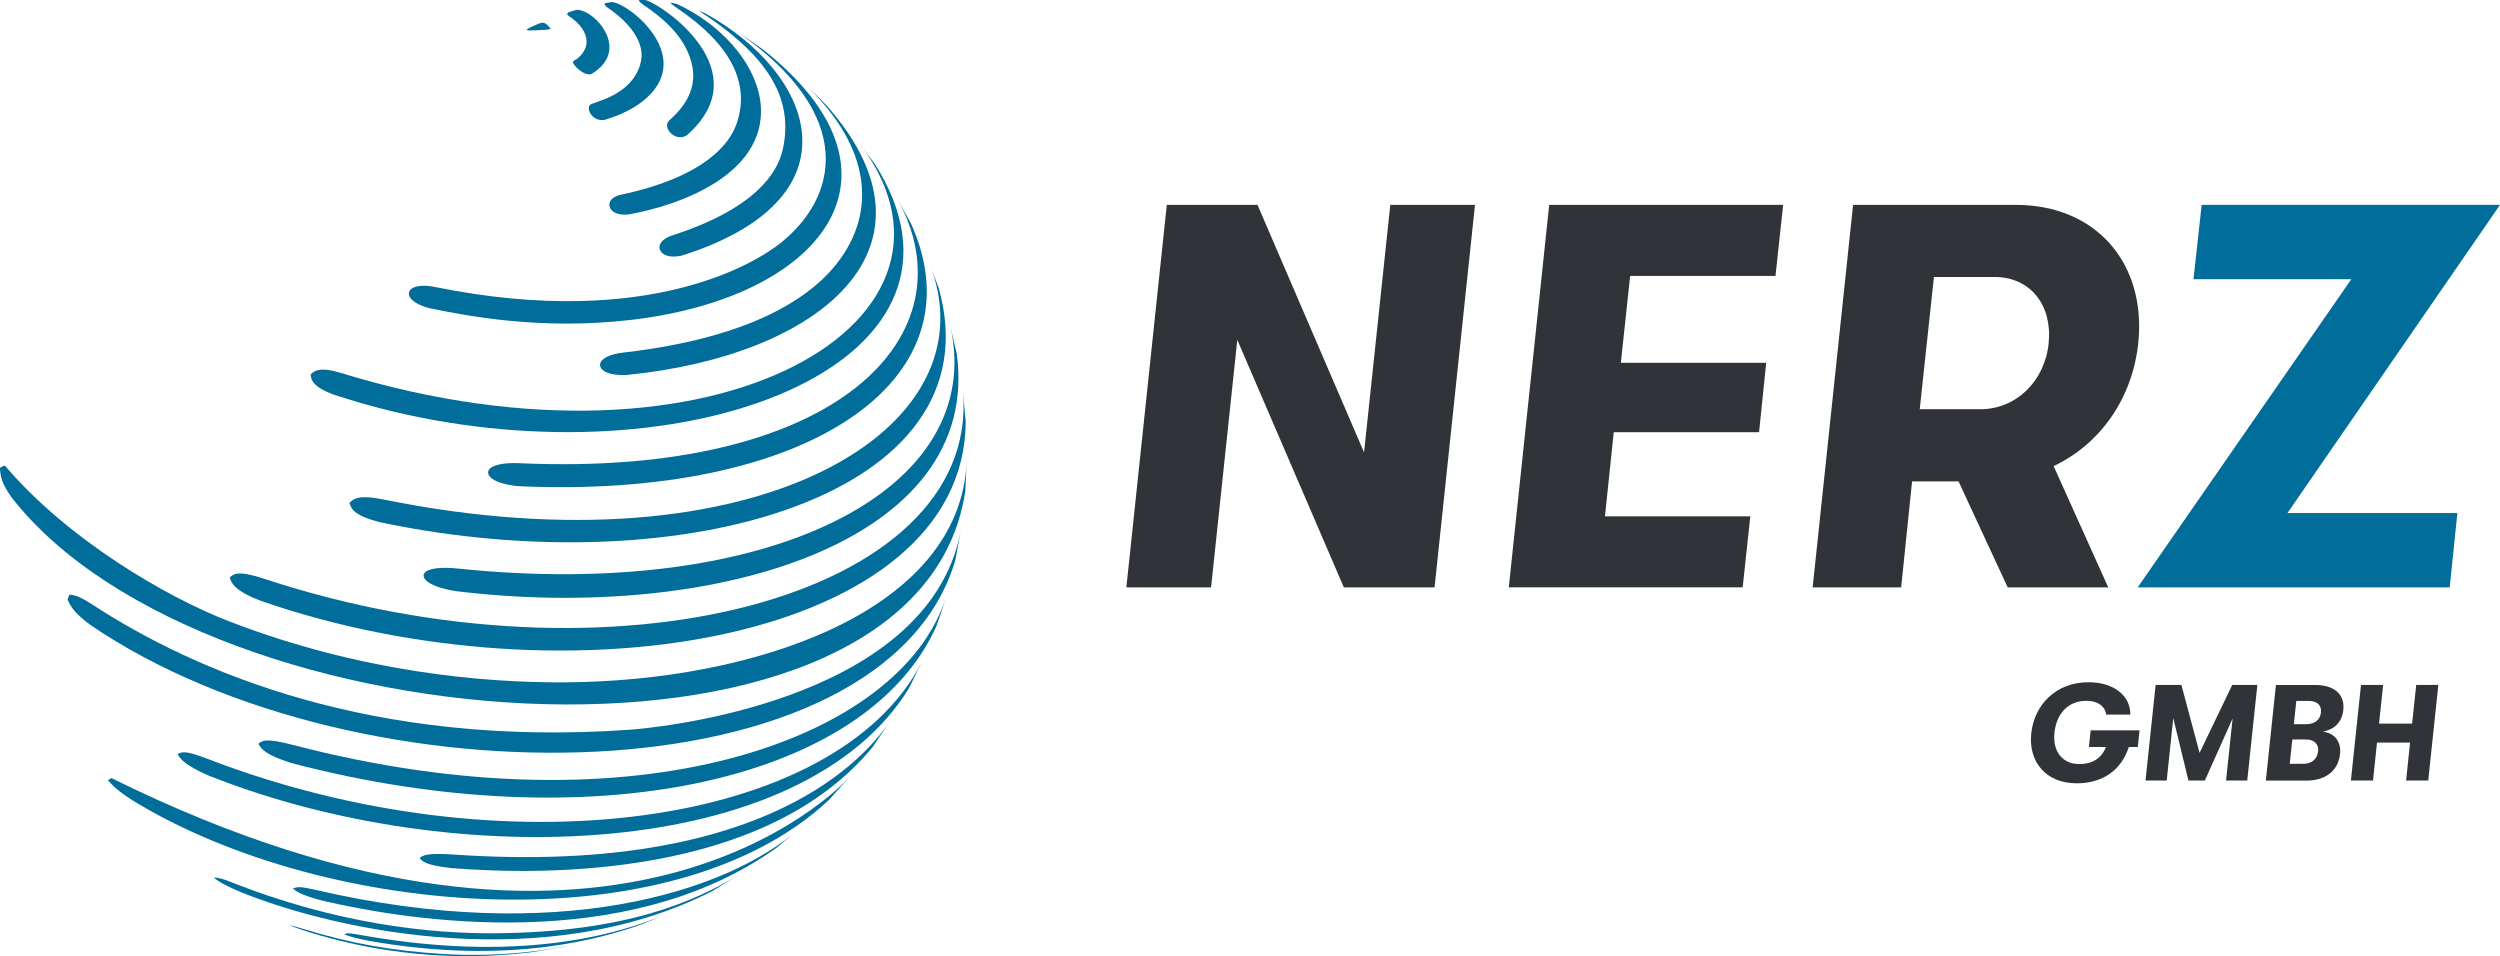<svg xmlns="http://www.w3.org/2000/svg" id="Ebene_2" data-name="Ebene 2" viewBox="0 0 610.97 233.68"><defs><style>      .cls-1 {        fill: #006d9a;      }      .cls-2 {        fill: #303439;      }    </style></defs><g id="Ebene_1-2" data-name="Ebene 1"><g><path class="cls-2" d="m285.15,50.07h22.17l26.04,60.49,6.41-60.49h20.7l-9.88,93.48h-22.17l-26.04-60.49-6.41,60.49h-20.7l9.88-93.48Z"></path><path class="cls-2" d="m378.63,50.07h57.15l-1.87,17.36h-35.52l-2.27,21.23h35.52l-1.74,16.96h-35.52l-2.14,20.56h35.52l-1.87,17.36h-57.16l9.88-93.48Z"></path><path class="cls-2" d="m501.88,113.9l13.35,29.65h-24.57l-12.02-25.91h-11.35l-2.67,25.91h-21.63l9.88-93.48h39.79c19.5,0,31.92,14.16,29.91,33.79-1.47,13.62-9.35,24.7-20.7,30.05Zm-32.72-13.89h14.82c8.68,0,15.76-6.81,16.69-16.16.93-9.35-4.54-16.16-13.22-16.16h-14.82l-3.47,32.32Z"></path><path class="cls-1" d="m574.65,68.23h-38.59l2-18.16h72.91l-51.95,75.32h41.53l-1.87,18.16h-76.25l52.21-75.32Z"></path></g><g><path class="cls-2" d="m522.46,182.55h-2.2c-1.8,5.58-6.28,8.88-12.75,8.88-7.48,0-11.85-5.21-11.09-12.25.73-6.81,5.91-12.45,13.99-12.45,6.28,0,10.28,3.37,10.22,7.91h-5.91c-.23-1.94-1.94-3.37-4.78-3.37-4.78,0-7.41,3.41-7.85,7.81-.5,4.37,1.84,7.65,6.04,7.65,3.21,0,5.44-1.37,6.54-4.17h-4.17l.43-4.07h11.95l-.43,4.07Z"></path><path class="cls-2" d="m526.83,167.39h6.28l4.44,16.6,7.98-16.6h6.14l-2.47,23.37h-5.18l1.6-15.16-6.78,15.16h-4.01l-3.71-15.26-1.6,15.26h-5.18l2.47-23.37Z"></path><path class="cls-2" d="m571.87,184.29c-.4,4.01-3.51,6.48-8.15,6.48h-9.98l2.47-23.37h9.62c4.64,0,7.25,2.3,6.85,6.08-.3,3.04-2.27,4.84-5.01,5.34,2.67.27,4.57,2.24,4.21,5.48Zm-5.34-.7c.17-1.74-1-2.87-2.94-2.87h-3.37l-.64,5.94h3.37c2,0,3.37-1.14,3.57-3.07Zm-5.34-12.29l-.6,5.68h3.01c2.07,0,3.44-1.07,3.61-2.84.2-1.77-.9-2.84-3.01-2.84h-3Z"></path><path class="cls-2" d="m577,167.39h5.41l-1,9.45h8.08l1-9.45h5.41l-2.47,23.37h-5.41l.97-9.28h-8.08l-.97,9.28h-5.41l2.47-23.37Z"></path></g><g><path class="cls-1" d="m131.56,5.81c1.12-.39,1.58-.55,3,1.18,0,.02,0,.04-.01.06-.33.17-.91.29-5.24.39-.07,0-.17.02-.24,0-.14-.06-.24-.18-.38-.25.02-.02.06-.07.96-.52.64-.3,1.28-.58,1.91-.86"></path><path class="cls-1" d="m140.85,2.41c3.7-.27,11.38,7.41,6.53,13.31-.68.83-1.63,1.62-2.82,2.36-1.85.66-4.77-2.41-4.53-2.98.12-.29.58-.44.84-.62.28-.19,2.76-1.95,2.45-4.81-.16-1.45-1.07-3.66-4.53-5.92-.12-.11-.4-.37.22-.78.61-.2,1.22-.39,1.83-.56"></path><path class="cls-1" d="m149.62.5c4.7.61,20.78,13.94,7.26,24.39-3.27,2.53-7.19,3.79-9.07,4.4-2.97.54-4.59-2.57-3.64-3.64q.21-.23,2.44-.98c3.31-1.11,9.02-3.88,10.1-10.02.34-1.93.21-7.04-8.32-12.86-.26-.19-.86-.65-.5-1.03.58-.1,1.17-.19,1.74-.27"></path><path class="cls-1" d="m157.8.02c4.32,1.26,27.88,17.37,10.06,33.04-2.45,1.54-5.06-.97-4.84-2.62.03-.22.14-.65.57-1.04,1.9-1.73,6.94-6.32,5.62-13.13-1.37-7.07-7.06-11.74-11.86-15.02-.39-.27-1.32-.92-1.19-1.26.55,0,1.1,0,1.64.02"></path><path class="cls-1" d="m165.34.93c20.63,9.39,34.22,36.46-1.38,48.81-3.43,1.19-6.57,1.92-10.22,2.66-4.47.51-5.64-2.22-4.27-3.68.75-.8,1.87-1.04,2.29-1.13,20.88-4.45,26.66-12.76,28.24-17.31,3.44-9.89-1.39-19.36-14.34-28.16-1.22-.82-1.55-1.08-1.85-1.48.51.09,1.02.19,1.52.3"></path><path class="cls-1" d="m172.2,3.18c27.07,14.87,38.36,45.35-5.56,59.28-4.54,1-6.13-1.35-5.24-2.94.27-.48,1-1.37,2.93-2,19.95-6.46,25.69-15.05,27-21.12,2.54-11.82-3.02-21.73-18.05-32.11-.95-.62-2.24-1.47-2.47-1.69.47.19.93.38,1.39.59"></path><path class="cls-1" d="m185.87,11.67l.93.69c38.17,30.49,13.82,60.42-32.59,65.82-22.41,2.61-40.61-1.1-49.36-2.88-5.46-1.52-5.59-3.92-4.12-4.84.52-.33,2.11-1.02,5.52-.33,53.72,10.89,79.73-6.96,84.4-10.65,13.8-10.9,19.32-31-10.53-51.75-.35-.23-.82-.53-1.18-.76,2.08,1.4,4.9,3.22,6.92,4.7"></path><path class="cls-1" d="m199.64,23.38l2.31,2.34c30.76,34.68-1.39,61.22-48.81,65.92-6,.25-7.2-2.09-6.16-3.41.47-.6,1.79-1.66,5.38-2.07,32.92-3.78,46.97-14.5,52.96-22.82,9.59-13.32,6.23-29.11-9.24-43.31l3.55,3.36"></path><path class="cls-1" d="m213.76,40h0c30.25,47.68-42.56,77.21-114.72,61.25-2.89-.64-8.26-1.83-17.52-4.81-5.33-2.04-5.48-3.66-5.59-4.96.9-.82,2.14-1.95,7.44-.32,91.86,28.22,161.07-13.44,125.71-57.35l4.68,6.2"></path><path class="cls-1" d="m222.65,54.65c17.36,38.59-25.73,67.38-96.07,64.16-7.29-.78-8.2-3.33-6.65-4.47.69-.51,2.53-1.34,7.04-1.14,77.71,3.49,110.97-31.36,92.21-64.82l3.47,6.28"></path><path class="cls-1" d="m229.38,70.29c14.46,50.87-62.98,72.94-136.73,57.29-6.36-1.69-6.84-3.34-7.24-4.66.9-.95,2.02-2.12,8.36-.84,90.8,18.43,150.1-17.19,133.16-58.2l2.44,6.4"></path><path class="cls-1" d="m233.82,86.45c6.21,45.79-58.69,65.77-122.38,58.02-8.01-1.29-8.92-3.88-7.16-4.9.94-.55,3.07-1.1,7.87-.6,75.45,7.81,129.31-18.8,120.08-59.33l1.58,6.81"></path><path class="cls-1" d="m236.01,103.06c-.33,53.44-97.5,69.9-172.57,43.67-6.36-2.53-6.87-4.24-7.28-5.62.91-.84,1.94-1.8,8.41.34,85.15,28.12,174.55,4.44,170.81-45.25l.63,6.87"></path><path class="cls-1" d="m235.92,119.91c-10.99,75.31-185.2,63.3-233.11,1.62-2.28-3.2-2.76-5.07-2.81-7.22.39-.12,1.04-.71,1.31-.4,15.18,17.87,39.27,31.97,54.51,37.87,32.37,12.54,62.43,15.07,81.94,14.98,46.28-.2,96.84-17.15,98.48-53.89l-.32,7.02"></path><path class="cls-1" d="m233.5,136.78c-17.16,59.03-145.84,60.71-211.39,15.96-3.99-2.95-4.71-4.38-5.62-6.21.14-.36.33-.85.48-1.21,1.2.13,2.24.25,5.65,2.46,25.17,16.41,68.4,35.02,131.37,30.55,2.96-.21,72.59-5.64,80.79-48.49l-1.28,6.93"></path><path class="cls-1" d="m229.88,150.05l-1.01,2.89c-17,38.3-84.79,52.71-157.69,33.53-6.61-2.09-7.43-3.6-8.02-4.7.93-.88,2.08-1.37,8.39.27,84.21,22.01,148.36-1.4,159.51-35.71l-1.18,3.72"></path><path class="cls-1" d="m222.15,168.18c-26.04,42.4-111.15,45.27-171.24,21.33-5.99-2.63-6.87-4.13-7.52-5.22,1.24-.59,1.92-.91,7.39,1.19,72.07,27.76,153.56,16.78,174.4-23.48l-3.03,6.18"></path><path class="cls-1" d="m213.34,182.46c-26.29,32.2-80.79,31.49-103,29.69-6.47-.71-7.23-1.73-7.79-2.47.82-.63,1.67-1.29,8.44-.83,72.25,4.91,98.36-20.86,106.24-32.17l-3.89,5.78"></path><path class="cls-1" d="m207.07,190.49l-4.53,5.04c-37.9,35.51-122.57,29.2-170.12.09-3.75-2.42-4.77-3.53-6.06-4.94.26-.16.61-.37.87-.53,122.68,60.76,177.85,2.5,180.14,0l-.3.35"></path><path class="cls-1" d="m189.82,207.15c-36.96,26.47-90.02,17.87-111.12,12.94-5.51-1.46-6.44-2.34-7.11-2.98,1.1-.36,1.66-.53,5.37.33,59.16,13.78,100.7.61,118.29-14.85l-5.43,4.56"></path><path class="cls-1" d="m174.08,217.76c-40.56,20.69-91.59,9.87-115.36.21-4.58-1.94-5.74-2.89-6.5-3.52q1.47,0,3.97,1.01c26.55,10.59,49.71,12.71,64.46,12.62,32.39-.19,49.13-7.79,60.1-14.39l-6.67,4.07"></path><path class="cls-1" d="m155.45,226.38c-7.46,2.44-30.14,9.87-65.53,3.5-1.37-.27-4.21-.82-5.8-1.57.9-.32.98-.35,4.38.26,36.82,6.54,61.27.57,75.3-5.59-2.5,1.04-5.8,2.51-8.35,3.4"></path><path class="cls-1" d="m137.57,231.42c-2.34.41-5.45.97-7.8,1.31-7.67.84-28.04,3.07-53.82-4.79-1.16-.37-3.31-1.05-5.24-1.84q.69.08,2.99.79c11.83,3.66,21.96,5.48,34.97,6.28,5.18.32,18.79.69,33.2-2.7l-4.3.95"></path></g></g></svg>